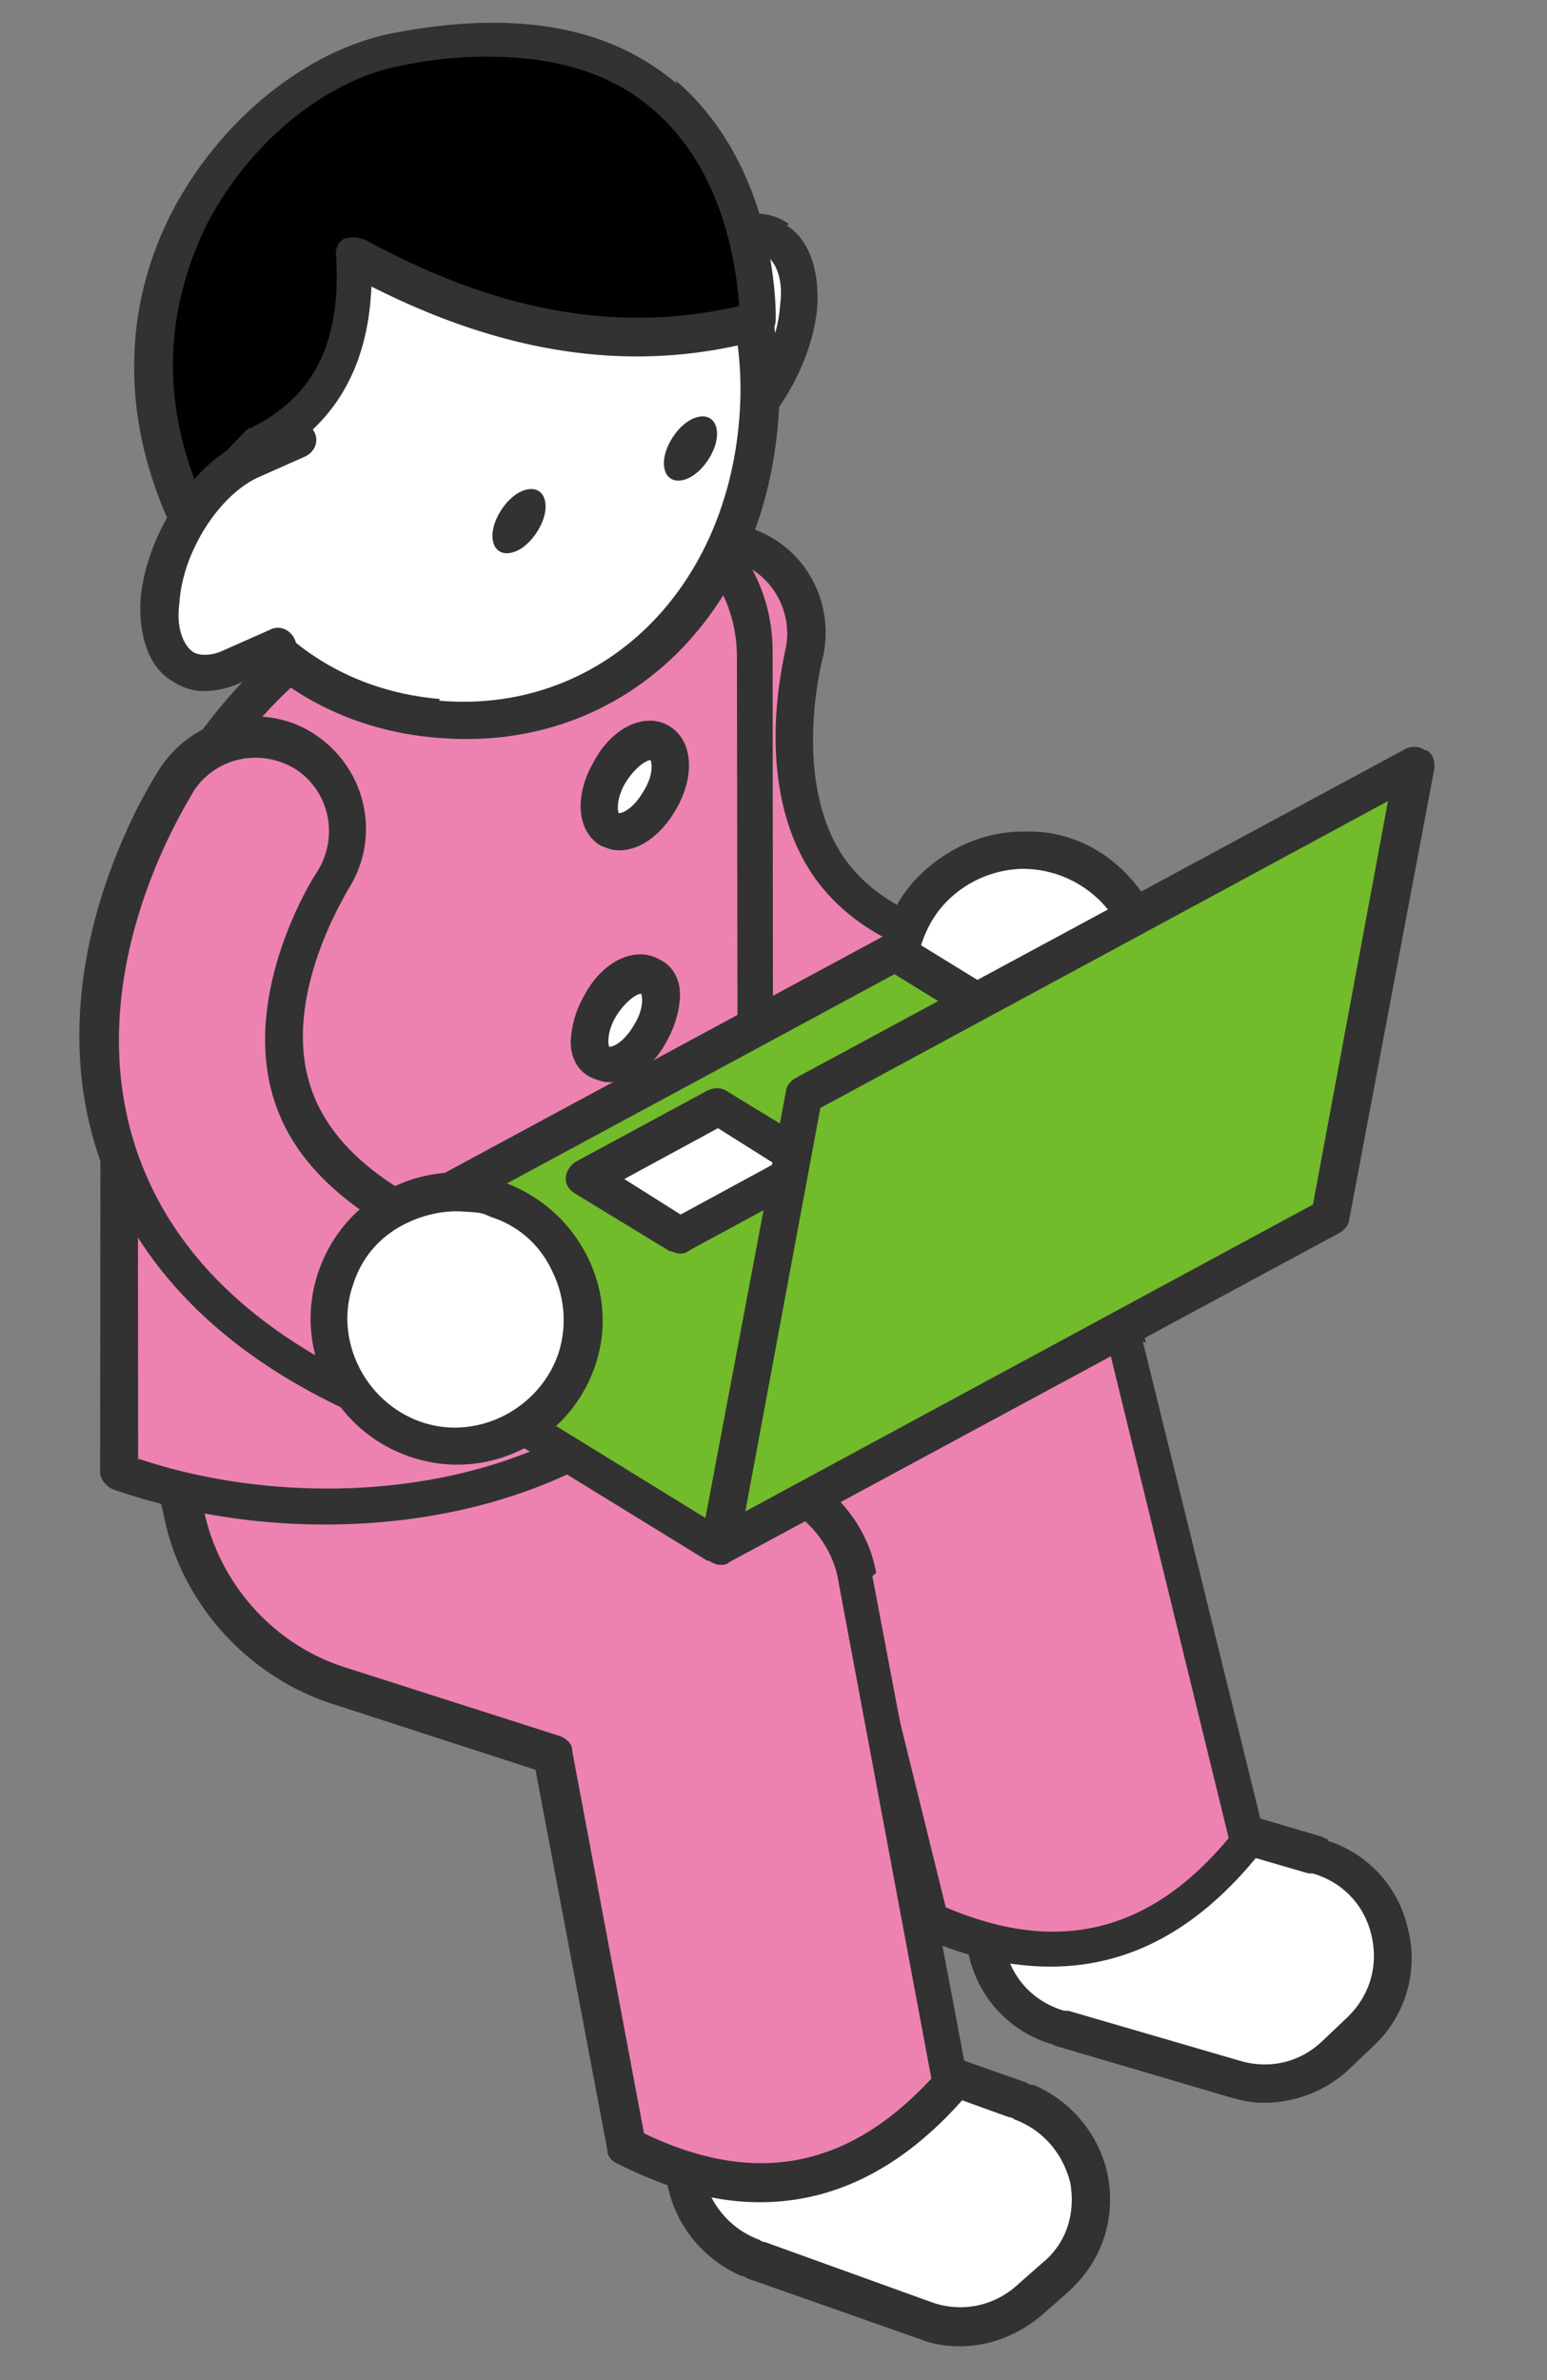 <svg width="78" height="120" fill="none" xmlns="http://www.w3.org/2000/svg"><rect width="100%" height="100%" fill="#808080" stroke="none"/><path d="M53.363 48.561c-5.62-.263-9.464-1.757-11.44-4.476-3.136-4.223-1.48-10.65-1.379-10.823.691-2.462-.756-5.058-3.218-5.75-2.462-.691-5.058.756-5.75 3.218-.117.44-3 10.728 2.764 18.695 3.786 5.248 10.052 8.058 18.62 8.416l.088.006c2.501.067 4.596-1.948 4.753-4.444a4.558 4.558 0 00-4.438-4.842z" fill="#ED82B1"/><path d="M53.419 47.581c-5.264-.24-8.846-1.629-10.744-4.164-2.801-3.844-1.257-9.921-1.251-10.01.814-2.991-.873-6.05-3.864-6.864a5.674 5.674 0 00-6.953 3.858c-.117.44-3.117 11.168 2.891 19.509 3.787 5.248 10.041 8.235 18.508 8.767l.892.056.178.01c3.041.013 5.515-2.337 5.705-5.367.095-1.515-.445-2.891-1.447-4.028a5.178 5.178 0 00-3.915-1.767zm-.315 9.286l-.089-.006c-8.3-.342-14.304-3.045-17.929-8.015-5.518-7.594-2.747-17.53-2.635-17.881.463-1.671 2.056-2.824 3.75-2.718 1.693.107.534.034.802.05 1.932.57 3.057 2.608 2.577 4.547-.016.267-1.779 6.957 1.602 11.553 2.227 3.003 6.326 4.692 12.22 4.883.98.062 1.938.48 2.606 1.237.668.758 1.058 1.677.996 2.658-.128 2.05-1.744 3.559-3.71 3.525l-.19.167z" fill="#323232"/><path d="M51.752 42.913c-3.576-.046-6.434 2.728-6.48 6.304-.045 3.576 2.728 6.434 6.304 6.48 3.576.045 6.435-2.728 6.48-6.304.046-3.576-2.727-6.435-6.304-6.48z" fill="#fff"/><path d="M51.72 41.927c-1.966-.034-3.804.745-5.23 2.087-1.427 1.342-2.168 3.175-2.202 5.141-.034 1.966.745 3.805 2.087 5.231 1.259 1.332 3.002 2.068 4.785 2.18l.356.022c1.966.034 3.805-.745 5.231-2.088 1.426-1.342 2.168-3.174 2.202-5.14.034-1.967-.746-3.805-2.088-5.231-1.342-1.427-3.168-2.257-5.14-2.202zm3.68 11.236a5.534 5.534 0 01-3.856 1.548c-1.426-.09-2.824-.625-3.832-1.672a5.534 5.534 0 01-1.547-3.856c.09-1.426.625-2.824 1.672-3.831a5.534 5.534 0 013.855-1.548l.268.017a5.534 5.534 0 013.564 1.655 5.534 5.534 0 011.548 3.855c-.09 1.426-.625 2.824-1.673 3.832z" fill="#323232"/><path d="M66.454 93.585l-8.872-2.615c-1.755-.558-3.755-.057-5.092 1.29l-1.237 1.176c-2.948 2.767-1.735 7.675 2.13 8.813l8.874 2.614c1.754.558 3.754.057 5.091-1.29l1.237-1.175c2.948-2.768 1.735-7.676-2.13-8.813z" fill="#fff"/><path d="M66.957 92.722s-.178-.012-.261-.106L57.822 90c-2.111-.58-4.384-.007-6 1.502l-1.237 1.175a6.045 6.045 0 00-1.717 5.977 6.027 6.027 0 004.02 4.368s.179.011.262.106l8.873 2.615c.44.117.88.234 1.326.262 1.693.106 3.431-.501 4.668-1.676l1.237-1.175a6.044 6.044 0 001.717-5.976 6.026 6.026 0 00-4.02-4.368l.005-.09zm.956 9.007l-1.237 1.175c-1.142 1.092-2.685 1.442-4.178.99l-8.611-2.509-.267-.016c-1.493-.452-2.585-1.594-2.935-3.137-.35-1.543.1-3.036 1.243-4.128l1.237-1.175c1.142-1.091 2.685-1.442 4.178-.99l8.611 2.51.268.016c1.492.451 2.584 1.594 2.934 3.137.35 1.543-.1 3.036-1.243 4.127z" fill="#323232"/><path d="M52.853 63.741l-7.898-2.464-5.97-1.807-.702-.223c-2.195-.674-3.877-2.39-4.455-4.574l-3.284-11.838-11.227 10.658 3.65 13.114c1.192 3.833 4.221 6.886 8.181 7.94l10.912 2.922 4.768 19.536c6.439 2.91 11.803 1.547 16.178-3.995l-6.132-24.9c-.5-2-2.004-3.706-4.026-4.28l.005-.089z" fill="#ED82B1"/><path d="M57.791 67.72c-.567-2.362-2.327-4.262-4.7-4.948l-14.57-4.494c-1.844-.563-3.359-2.09-3.865-4L31.373 42.44c-.067-.362-.323-.557-.674-.669-.357-.022-.624-.039-.908.212L18.564 52.64c-.285.25-.396.602-.24.97l3.65 13.113c1.258 4.195 4.633 7.449 8.86 8.52l10.388 2.71 4.624 18.99c-.017.267.234.552.496.657 2 .931 3.938 1.41 5.81 1.528 4.366.274 8.154-1.635 11.459-5.812.195-.256.212-.524.14-.796l-6.132-24.902.172.1zM47.685 96.165l-4.708-19.086c-.066-.362-.323-.557-.674-.668l-10.911-2.922c-3.52-.937-6.388-3.712-7.507-7.272L20.38 53.65l9.7-9.144 2.839 10.378c.734 2.552 2.583 4.457 5.129 5.243l6.672 2.03 7.898 2.464c1.666.552 3.013 1.89 3.353 3.61l5.981 24.445c-3.967 4.761-8.602 5.902-14.267 3.489z" fill="#323232"/><path d="M51.457 105.886l-8.66-3.139c-1.75-.646-3.744-.235-5.16.929l-1.325 1.17c-3.031 2.673-2.086 7.564 1.674 8.963l8.661 3.138c1.749.647 3.743.235 5.158-.929l1.327-1.169c3.03-2.673 2.085-7.564-1.675-8.963z" fill="#fff"/><path d="M52.041 105.117s-.178-.011-.261-.106l-8.667-3.05c-2.1-.758-4.456-.279-6.066 1.141l-1.326 1.169c-1.705 1.504-2.463 3.603-2.069 5.865.406 2.084 1.82 3.783 3.737 4.619 0 0 .178.011.261.106l8.667 3.049a5.19 5.19 0 001.677.374c1.604.101 3.158-.428 4.479-1.508l1.326-1.17c1.705-1.503 2.463-3.603 2.068-5.865-.406-2.083-1.82-3.783-3.736-4.619l-.09-.005zm.51 8.979l-1.326 1.17a4.251 4.251 0 01-4.256.806l-8.399-3.032s-.178-.012-.262-.106c-1.487-.541-2.483-1.767-2.84-3.221-.261-1.537.19-3.03 1.416-4.027l1.326-1.169a4.254 4.254 0 014.256-.807l8.4 3.033s.178.011.261.106c1.487.541 2.484 1.766 2.84 3.22.262 1.538-.19 3.031-1.416 4.027z" fill="#323232"/><path d="M39.8 74.911l-8.154-2.659c-2.017-.663-3.437-2.274-3.843-4.357l-1.246-5.805-2.831-13.33-17.1 14.406 2.927 13.246c.918 3.906 3.852 7.042 7.707 8.358l10.788 3.451 3.766 19.832c6.238 3.254 11.675 2.164 16.3-3.093l-4.84-25.536c-.411-1.994-1.647-3.682-3.468-4.602l-.006.09z" fill="#ED82B1"/><path d="M44.176 79.302c-.395-2.262-1.97-4.24-4.054-5.265l-.089-.006-8.154-2.659c-1.666-.552-2.924-1.883-3.263-3.605l-1.247-5.804c-.144-.546-.662-.847-1.119-.697-.546.145-.841.574-.697 1.12L26.8 68.19c.478 2.356 2.238 4.257 4.516 5.026l8.065 2.654c1.476.718 2.634 2.223 2.89 3.85l4.689 25.078c-4.224 4.567-8.931 5.434-14.49 2.759l-3.62-19.285c.022-.357-.318-.647-.669-.758l-10.788-3.451c-3.51-1.115-6.188-4.057-7.04-7.6l-2.87-12.707L24.114 49.68a.971.971 0 00.084-1.337.971.971 0 00-1.337-.084L5.762 62.664c-.284.25-.396.602-.329.964L8.36 76.875c.99 4.178 4.26 7.694 8.381 9.026L27 89.229l3.627 19.197c-.017.267.233.551.495.657 2.256 1.126 4.361 1.795 6.411 1.924 4.1.257 7.788-1.48 11.064-5.211.195-.256.301-.518.229-.791l-4.84-25.536.19-.167z" fill="#323232"/><path d="M26.226 26.189l-7.61 4.353c-7.8 4.521-12.62 12.898-12.645 21.844l-.023 21.74c9.886 3.574 25.884 2.43 32.06-10.424l-.03-30.87c.023-6.083-6.627-9.9-11.83-6.827l.078.184z" fill="#ED82B1"/><path d="M34.595 25.372c-2.762-1.605-6.071-1.634-8.857-.02l-7.61 4.355C10.05 34.389 5.028 43.11 5.07 52.419l-.022 21.74c-.023.357.222.73.657.937a32.77 32.77 0 008.572 1.701c9.18.577 19.842-2.512 24.68-12.587l.028-.446-.03-30.87c.023-3.22-1.675-6.1-4.443-7.617l.083.095zM6.965 73.564l-.017-21.117a24.377 24.377 0 0112.149-21.069l7.61-4.354c2.14-1.297 4.73-1.224 6.98-.009 2.16 1.21 3.447 3.527 3.468 6.034l.048 30.603C31.26 75.627 16.254 76.653 7.053 73.57l-.089-.006z" fill="#323232"/><path d="M33.213 37.454c-.69-.401-1.805.245-2.507 1.453-.702 1.209-.697 2.551-.007 2.953.691.4 1.805-.245 2.507-1.454.703-1.208.697-2.55.007-2.952z" fill="#fff"/><path d="M33.718 36.59c-1.209-.702-2.869.089-3.783 1.821-1.003 1.727-.848 3.526.36 4.228.263.106.524.212.792.229 1.07.067 2.19-.668 2.992-2.05 1.003-1.726.847-3.525-.361-4.227zm-1.282 3.32c-.502.864-1.053 1.097-1.232 1.086-.083-.095-.128-.813.368-1.587s1.054-1.097 1.232-1.086c.078.184.128.813-.368 1.587z" fill="#323232"/><path d="M32.744 49.234c-.69-.4-1.805.245-2.507 1.453-.702 1.21-.697 2.552-.006 2.953.69.401 1.804-.245 2.507-1.453.702-1.209.697-2.551.006-2.953z" fill="#fff"/><path d="M33.24 48.372c-1.21-.703-2.87.088-3.783 1.82a5.12 5.12 0 00-.675 2.195c-.056.89.345 1.632 1.041 1.944.262.106.524.212.791.228.446.029.902-.122 1.365-.361.646-.318 1.22-.908 1.627-1.688.401-.69.63-1.481.675-2.194.055-.891-.345-1.632-1.042-1.944zm-1.283 3.32c-.501.862-1.053 1.096-1.231 1.085-.084-.095-.128-.813.368-1.587s1.053-1.097 1.231-1.086c.078.184.128.813-.368 1.587z" fill="#323232"/><path d="M32.271 61.016c-.69-.402-1.804.244-2.507 1.453-.702 1.208-.697 2.55-.006 2.952.69.401 1.805-.245 2.507-1.453.702-1.209.697-2.551.006-2.952z" fill="#fff"/><path d="M32.77 60.152c-1.208-.702-2.868.089-3.782 1.82a5.118 5.118 0 00-.675 2.195c-.056.892.345 1.632 1.041 1.945.262.106.524.212.791.228 1.07.067 2.19-.668 2.992-2.049.401-.69.63-1.481.675-2.194.056-.892-.345-1.633-1.041-1.945zm-1.276 3.23c-.501.864-1.053 1.098-1.231 1.087-.084-.095-.128-.814.368-1.588.496-.774 1.053-1.097 1.231-1.086.078.184.128.814-.368 1.588z" fill="#323232"/><path d="M36.675 12.082l-2.3 1.019-.928 10.5 2.3-1.02c2.307-1.107 4.297-4.293 4.565-7.14.184-2.94-1.425-4.383-3.642-3.27l.005-.089z" fill="#fff"/><path d="M39.768 11.292c-.941-.685-2.194-.675-3.57-.135l-2.301 1.019c-.279.161-.474.418-.585.768l-.928 10.5c-.022.357.14.635.395.83.173.1.346.201.524.212.178.011.356.023.451-.06l2.301-1.02c2.58-1.18 4.859-4.705 5.15-7.908.117-1.872-.412-3.426-1.532-4.123l.095-.083zm-4.409 10.37l-.74.402.698-8.278 1.75-.785c.462-.24 1.186-.373 1.614-.077.513.39.813 1.303.652 2.456-.163 2.585-2.046 5.509-4.069 6.366l.095-.083z" fill="#323232"/><path d="M24.948 3.651C16.76 2.958 9.54 9.663 8.796 18.653c-.743 8.99 4.49 16.835 13.303 17.567 8.812.733 15.409-6.011 16.152-15.002.743-8.99-5.204-16.88-13.303-17.567z" fill="#fff"/><path d="M25.01 2.67C16.383 1.86 8.683 9.073 7.817 18.593 6.922 28.557 12.87 36.446 22.038 37.2l.445.028c8.913.56 15.95-6.067 16.75-15.948.38-4.63-.862-9.091-3.507-12.568-2.64-3.566-6.443-5.683-10.715-6.041zm-2.85 32.57c-8.01-.682-13.21-7.63-12.472-16.53.704-8.367 7.362-14.66 14.849-14.19 7.486.47.178.011.267.017 3.654.23 7.018 2.23 9.329 5.328 2.4 3.103 3.49 7.108 3.138 11.292-.737 8.9-7.195 14.848-15.116 14.172l.006-.09z" fill="#323232"/><path d="M26.31 24.763c-.736.311-1.427 1.342-1.478 2.144-.05.802.462 1.192 1.198.88.735-.311 1.426-1.342 1.476-2.144.05-.802-.462-1.192-1.197-.88zm8.644-3.663c-.736.312-1.427 1.343-1.477 2.145-.05.802.462 1.192 1.197.88.736-.312 1.427-1.342 1.477-2.144.05-.802-.462-1.192-1.197-.88z" fill="#323232"/><path d="M20.194 2.458C12.863 3.787 3.814 13.956 9.58 26.128l3.45-3.63c3.141-1.593 5.108-4.422 4.81-9.63 6.655 3.728 13.45 5.229 20.458 3.342 0 0 .367-17.245-18.1-13.841l-.005.089z" fill="#000"/><path d="M34.13 4.227C30.735 1.33 26.045.5 19.978 1.64c-4.434.795-8.863 4.364-11.304 9.043-2.547 4.94-2.543 10.577-.016 15.925.162.279.418.474.685.49l.09.006c.267.017.54-.055.735-.311l3.354-3.548c3.332-1.759 5.037-4.694 5.205-8.8 6.85 3.473 13.323 4.416 19.696 2.669.368-.156.658-.496.686-.942.022-.356.124-7.687-5.055-12.128l.078.184zm-15.793 7.867c-.345-.2-.707-.134-.98-.062a.849.849 0 00-.413.87c.266 4.31-1.071 7.09-4.303 8.676-.089-.005-.183.078-.278.162l-2.49 2.617c-2.155-5.593-.89-10.077.549-13.028 2.14-4.161 6.101-7.402 9.99-8.052a20.319 20.319 0 015.48-.372c2.853.179 5.214 1.043 6.996 2.586 3.654 3.093 4.237 8.05 4.387 9.94-6.083 1.407-12.277.302-19.022-3.432l.084.095z" fill="#323232"/><path d="M8.067 30.328c-.184 2.941 1.425 4.384 3.642 3.27l2.301-1.018.928-10.5-2.301 1.02c-2.307 1.107-4.296 4.293-4.564 7.139l-.006.09z" fill="#fff"/><path d="M14.54 21.25l-2.3 1.019c-2.58 1.18-4.859 4.705-5.15 7.908-.117 1.872.412 3.426 1.531 4.123.429.295.953.507 1.487.54.535.034 1.348-.094 1.995-.411l2.3-1.019c.463-.24.675-.763.435-1.225-.24-.463-.763-.675-1.225-.435l-2.301 1.019c-.462.239-1.186.373-1.615.077-.513-.39-.813-1.304-.651-2.457.162-2.584 2.045-5.508 4.068-6.365l2.3-1.02c.463-.239.675-.762.435-1.224-.24-.463-.763-.675-1.225-.435l-.084-.095z" fill="#323232"/><path d="M14.419 64.638l21.798 13.358 30.658-16.597-21.703-13.441-30.753 16.68z" fill="#72BB2A"/><path d="M67.377 60.536l-21.71-13.352c-.256-.195-.612-.218-.98-.062L13.94 63.713c-.279.162-.48.507-.496.774-.023.357.139.636.484.836l21.71 13.353c.178.01.261.105.44.117.178.01.356.022.546-.145L67.37 62.057c.278-.162.479-.507.496-.774.022-.357-.14-.635-.485-.836l-.005.09zM36.195 76.921l-19.9-12.255L45.1 49.117l19.899 12.255-28.803 15.55z" fill="#323232"/><path d="M29.593 59.507l4.74 2.892 6.579-3.613-4.65-2.887-6.67 3.608z" fill="#fff"/><path d="M41.414 57.922l-4.74-2.892c-.255-.195-.612-.218-.98-.062l-6.668 3.608c-.279.161-.48.507-.496.774-.023.357.139.635.484.836l4.74 2.892c.178.011.262.106.44.117.178.011.356.023.546-.144l6.668-3.608c.279-.162.48-.507.496-.774.023-.357-.139-.635-.484-.836l-.006.09zm-7.097 3.313l-2.84-1.79L36.2 56.88l2.84 1.789-4.724 2.566z" fill="#323232"/><path d="M36.315 77.912l30.747-16.59 4.2-22.732-30.657 16.597-4.29 22.725z" fill="#72BB2A"/><path d="M71.843 37.822c-.256-.195-.701-.223-.98-.062L40.116 54.351c-.279.162-.474.418-.49.685l-4.29 22.726c-.023.357.044.719.39.92.172.1.345.2.523.211.178.011.356.022.546-.145l30.747-16.59c.278-.162.474-.418.49-.686l4.29-22.725c.023-.357-.044-.719-.39-.92l-.089-.005zM66.2 60.73L37.58 76.203l3.783-20.342 28.62-15.472L66.2 60.731z" fill="#323232"/><path d="M24.267 63.02c-5.247-1.94-8.393-4.553-9.529-7.845-1.653-5.025 1.92-10.617 2.014-10.7 1.388-2.15.854-5.047-1.296-6.434-2.144-1.477-5.046-.854-6.434 1.296-.29.34-6.13 9.278-3.141 18.682 1.942 6.116 7.021 10.73 15.153 13.746l.089.005a4.761 4.761 0 005.9-2.76c.87-2.451-.305-5.12-2.756-5.99z" fill="#ED82B1"/><path d="M24.595 62.056c-4.985-1.834-7.964-4.258-8.938-7.272-1.503-4.568 1.869-9.814 1.874-9.903 1.683-2.579 1.005-6.022-1.568-7.794-2.573-1.772-6.022-1.004-7.788 1.48-.295.429-6.425 9.707-3.28 19.478 2.103 6.396 7.343 11.288 15.653 14.315l.179.011c.523.212.969.24 1.503.274 2.407.15 4.641-1.23 5.6-3.675.535-1.398.452-2.925-.177-4.306-.63-1.382-1.726-2.435-3.13-2.88l.072.272zm1.553 6.63c-.747 1.92-2.775 2.867-4.702 2.21l-.09-.006c-7.78-2.905-12.692-7.329-14.562-13.173-2.839-8.946 2.795-17.45 3.002-17.885 1.18-1.715 3.443-2.11 5.164-1.018 1.715 1.181 2.11 3.443 1.017 5.164-.195.256-3.873 6.11-2.153 11.496 1.119 3.56 4.521 6.369 10.03 8.415.963.328 1.637.997 2.116 1.922.39.919.417 1.905.088 2.869l.09.005z" fill="#323232"/><path d="M25.06 60.386c-3.33-1.104-7.019.633-8.122 3.963-1.104 3.331.633 7.02 3.963 8.123 3.331 1.104 7.02-.633 8.123-3.964 1.104-3.33-.633-7.019-3.964-8.122z" fill="#fff"/><path d="M25.383 59.51c-3.854-1.315-8.01.75-9.326 4.605-1.315 3.854.75 8.01 4.604 9.326a7.45 7.45 0 001.944.39c3.209.202 6.284-1.753 7.377-4.905.652-1.838.508-3.816-.366-5.57a7.572 7.572 0 00-4.238-3.756l.005-.09zm2.76 8.764c-.98 2.801-4.123 4.393-6.924 3.412-2.802-.98-4.394-4.123-3.413-6.925.446-1.403 1.41-2.506 2.792-3.135.83-.395 1.827-.601 2.718-.545.891.056.98.061 1.415.268 1.403.446 2.506 1.41 3.135 2.791a5.526 5.526 0 01.278 4.134z" fill="#323232"/></svg>
